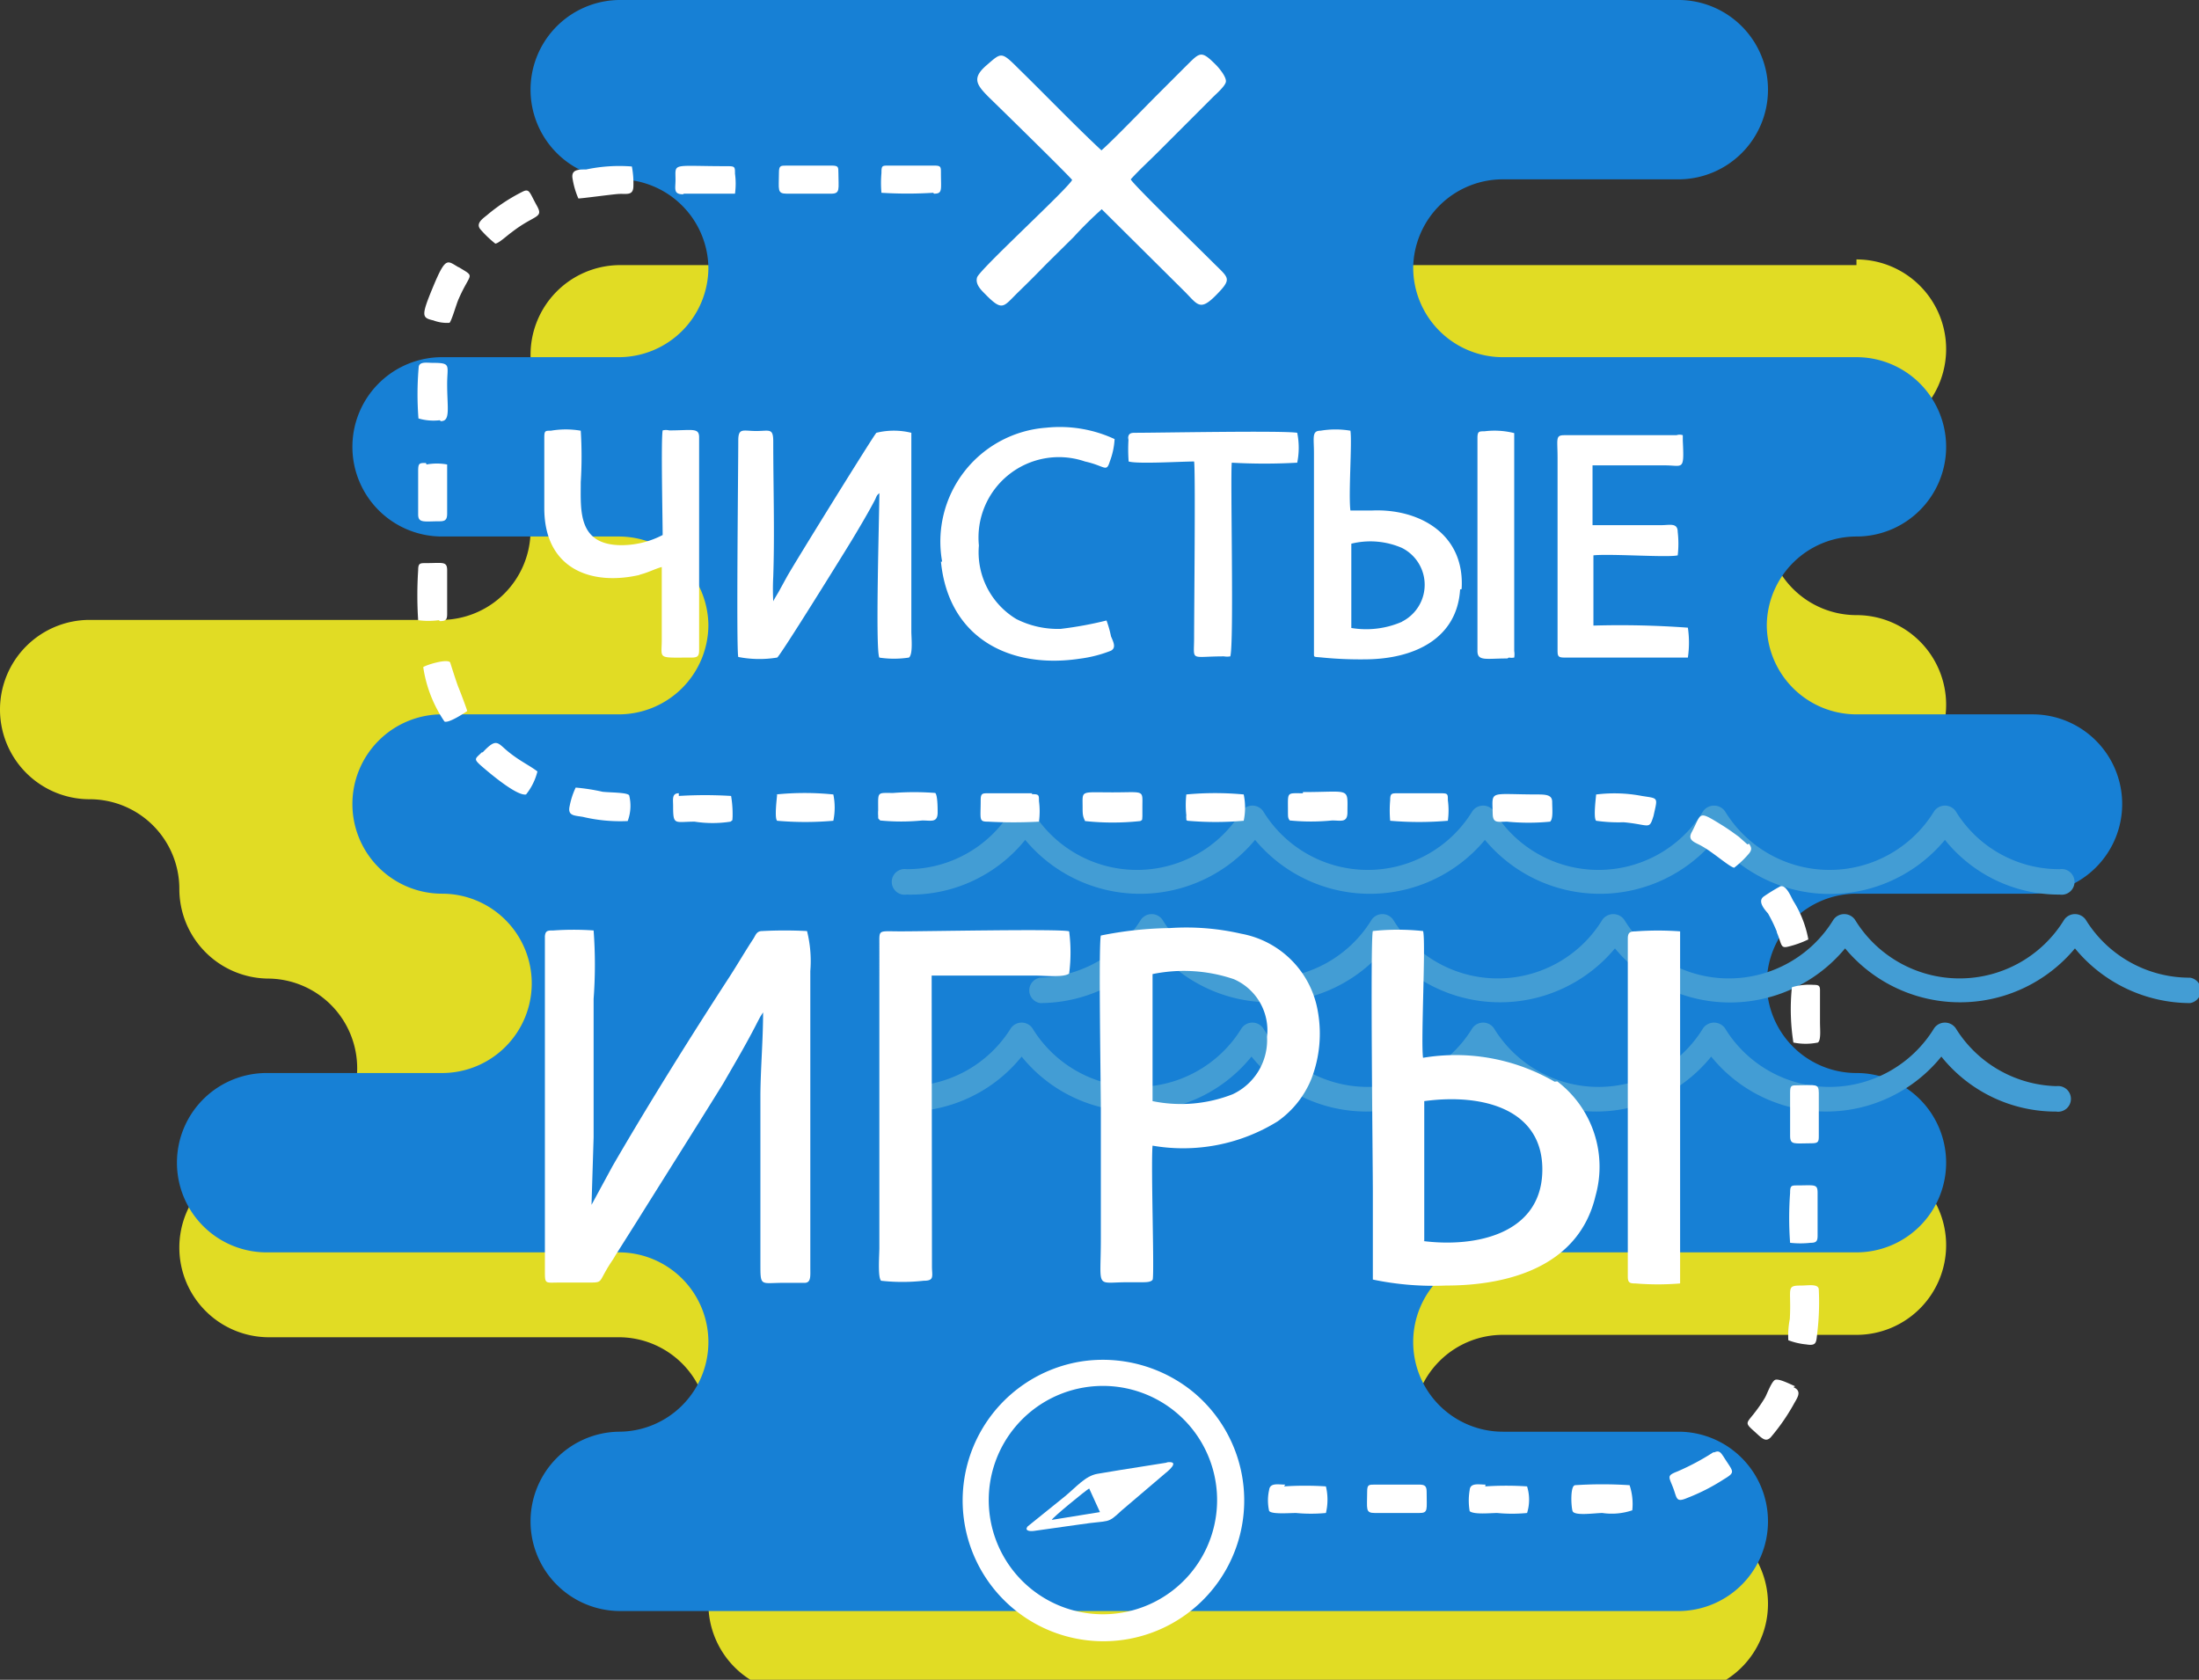 <?xml version="1.0" encoding="UTF-8"?> <svg xmlns="http://www.w3.org/2000/svg" viewBox="0 0 73.57 56.2"><rect x="0" y="0" width="73.57" height="56.2" fill="#333333" stroke="none"/> <defs> <style>.cls-1{fill:#e1dc24;}.cls-2{fill:#1780d5;}.cls-3{fill:#439dd4;}.cls-4{fill:#fff;}</style> </defs> <g id="Слой_2" data-name="Слой 2"> <g id="Слой_1-2" data-name="Слой 1"> <path class="cls-1" d="M62.11,8.87H20.7a3,3,0,0,0-2.95,3v5.92a3,3,0,0,1-3,2.95H3a3,3,0,0,0-3,3H0a3,3,0,0,0,3,3H3a3,3,0,0,1,3,3h0a3,3,0,0,0,2.95,3h0a3,3,0,0,1,3,3h0a3,3,0,0,1-3,3h0a3,3,0,0,0-2.95,3h0a3,3,0,0,0,2.95,3H20.7a3,3,0,0,1,3,3v5.92a3,3,0,0,0,3,3H56.2a3,3,0,0,0,2.95-3h0a3,3,0,0,0-2.95-3H50.28a3,3,0,0,1-3-3h0a3,3,0,0,1,3-3H62.11a3,3,0,0,0,3-3h0a3,3,0,0,0-3-3H56.19a3,3,0,0,1-2.95-3V29.58a3,3,0,0,1,2.95-3h5.92a3,3,0,0,0,3-3h0a3,3,0,0,0-3-3h0a3,3,0,0,1-3-2.95h0a3,3,0,0,1,3-2.95h0a3,3,0,0,0,3-3h0a3,3,0,0,0-3-3"></path> <path class="cls-2" d="M23.66,0H56.2a3,3,0,0,1,2.95,3h0a3,3,0,0,1-2.95,3H50.28a3,3,0,0,0-3,2.95h0a3,3,0,0,0,3,3H62.11a3,3,0,0,1,3,3h0a3,3,0,0,1-3,3h0a3,3,0,0,0-3,2.95h0a3,3,0,0,0,3,3H68a3,3,0,0,1,3,3h0a3,3,0,0,1-3,3H62.11a3,3,0,0,0-3,3h0a3,3,0,0,0,3,3h0a3,3,0,0,1,3,3h0a3,3,0,0,1-3,3H50.28a3,3,0,0,0-3,3h0a3,3,0,0,0,3,3H56.2a3,3,0,0,1,2.95,3h0a3,3,0,0,1-2.95,3H20.7a3,3,0,0,1-2.95-3h0a3,3,0,0,1,2.95-3h0a3,3,0,0,0,3-3h0a3,3,0,0,0-3-3H8.87a3,3,0,0,1-2.95-3h0a3,3,0,0,1,2.95-3h5.92a3,3,0,0,0,3-3h0a3,3,0,0,0-3-3h0a3,3,0,0,1-3-3h0a3,3,0,0,1,3-3H20.7a3,3,0,0,0,3-3h0a3,3,0,0,0-3-2.95H14.79a3,3,0,0,1-3-3h0a3,3,0,0,1,3-3H20.7a3,3,0,0,0,3-3h0a3,3,0,0,0-3-2.95h0a3,3,0,0,1-2.95-3h0A3,3,0,0,1,20.7,0Z"></path> <path class="cls-3" d="M68.91,29.08a4.06,4.06,0,0,1-3.48-1.94.44.44,0,0,0-.72,0,4.1,4.1,0,0,1-7,0,.45.45,0,0,0-.73,0,4.1,4.1,0,0,1-7,0,.44.44,0,0,0-.72,0,4.1,4.1,0,0,1-7,0,.44.44,0,0,0-.72,0,4.1,4.1,0,0,1-7,0,.44.44,0,0,0-.72,0,4.08,4.08,0,0,1-3.49,1.94.43.43,0,1,0,0,.85A4.93,4.93,0,0,0,34.3,28.1a5,5,0,0,0,7.69,0,5,5,0,0,0,7.69,0,5,5,0,0,0,7.69,0,5,5,0,0,0,7.7,0,4.89,4.89,0,0,0,3.84,1.83.43.43,0,1,0,0-.85"></path> <path class="cls-3" d="M34.68,32.71a4.08,4.08,0,0,0,3.49-1.94.44.44,0,0,1,.72,0,4.1,4.1,0,0,0,7,0,.44.44,0,0,1,.72,0,4.1,4.1,0,0,0,7,0,.45.45,0,0,1,.73,0,4.1,4.1,0,0,0,7,0,.44.44,0,0,1,.72,0,4.1,4.1,0,0,0,7,0,.44.44,0,0,1,.72,0,4.08,4.08,0,0,0,3.49,1.94.43.43,0,0,1,0,.85,5,5,0,0,1-3.85-1.83,5,5,0,0,1-7.69,0,5,5,0,0,1-7.7,0,5,5,0,0,1-7.69,0,5,5,0,0,1-7.69,0,5,5,0,0,1-3.85,1.83.43.43,0,0,1,0-.85"></path> <path class="cls-3" d="M68.91,36.34a4.09,4.09,0,0,1-3.48-1.94.44.44,0,0,0-.72,0,4.1,4.1,0,0,1-7,0,.45.45,0,0,0-.73,0,4.1,4.1,0,0,1-7,0,.44.44,0,0,0-.72,0,4.1,4.1,0,0,1-7,0,.44.44,0,0,0-.72,0,4.1,4.1,0,0,1-7,0,.44.44,0,0,0-.72,0,4.1,4.1,0,0,1-3.49,1.94.43.43,0,1,0,0,.85,4.94,4.94,0,0,0,3.85-1.84,4.94,4.94,0,0,0,7.69,0,4.94,4.94,0,0,0,7.69,0,4.94,4.94,0,0,0,7.69,0,4.95,4.95,0,0,0,7.7,0,4.9,4.9,0,0,0,3.84,1.84.43.43,0,1,0,0-.85"></path> <path class="cls-4" d="M37.15,54a3.82,3.82,0,1,1,3.56-4.08A3.82,3.82,0,0,1,37.15,54m2.73-7.46a4.78,4.78,0,0,0-3.64-1,4.71,4.71,0,1,0,3.64,1"></path> <path class="cls-4" d="M47.65,41.52c0-.53,0-4.52,0-4.68,2-.27,4,.29,3.95,2.36s-2.2,2.55-4,2.32m4.41-5.33a6.6,6.6,0,0,0-4.4-.8c-.08-.53.1-3.92,0-4.24a7.86,7.86,0,0,0-1.68,0c-.09.25,0,7.78,0,8.73,0,.32,0,2.85,0,2.93a9.89,9.89,0,0,0,2.45.2c2.13,0,4.45-.66,5-3a3.59,3.59,0,0,0-1.28-3.83"></path> <path class="cls-4" d="M27,31.15a14.41,14.41,0,0,0-1.5,0c-.19,0-.22.14-.29.25-.27.41-.52.84-.79,1.26-1.3,2-2.72,4.27-3.93,6.36l-.7,1.29s0,0,0,0l.07-2.26c0-1.51,0-3.1,0-4.63a15.43,15.43,0,0,0,0-2.29,9.52,9.52,0,0,0-1.34,0c-.19,0-.27,0-.29.19,0,.57,0,1.28,0,1.87v9.31c0,.48,0,.41.49.41h.95c.44,0,.38,0,.57-.34s.24-.37.35-.57l.72-1.14c.9-1.44,2-3.18,2.88-4.6.42-.73.79-1.35,1.17-2.1l.08-.15.09-.14h0c0,.92-.08,1.8-.09,2.74v5.67c0,.78,0,.64.76.64.22,0,.5,0,.72,0s.19-.24.19-.5V32.49A4.14,4.14,0,0,0,27,31.15"></path> <path class="cls-4" d="M38.56,32.59a5.2,5.2,0,0,1,2.72.17,1.87,1.87,0,0,1,1.11,1.93,2,2,0,0,1-1.15,1.92,4.73,4.73,0,0,1-2.68.23Zm4.18,4.93a3.21,3.21,0,0,0,1.14-1.44,4.2,4.2,0,0,0,.21-2.24,3.18,3.18,0,0,0-2.56-2.6,8.23,8.23,0,0,0-2.39-.19,12.38,12.38,0,0,0-2.31.25c-.08.3,0,5.06,0,5.79v4.36c0,1.71-.2,1.45.89,1.45h.44c.19,0,.33,0,.4-.08s-.06-3.8,0-4.49a6,6,0,0,0,4.18-.81"></path> <path class="cls-4" d="M31.17,32.64h3.49c.28,0,.94.07,1.11-.07a5.53,5.53,0,0,0,0-1.41c-.25-.09-4.68,0-5.64,0-.75,0-.71-.07-.71.42V41.75c0,.23-.06,1,.06,1.1a6.43,6.43,0,0,0,1.42,0c.35,0,.29-.13.28-.44Z"></path> <path class="cls-4" d="M33.09,3.26c.31.3,2.6,2.54,2.78,2.76-.14.29-3.1,3-3.18,3.26s.2.48.31.6c.55.55.57.38,1.07-.11.32-.31.61-.6.92-.92l.93-.92A13,13,0,0,1,36.86,7l2.76,2.74c.45.45.52.69,1.07.13s.42-.56-.11-1.09S37.89,6.15,37.83,6c.28-.31.61-.61.91-.91l1.84-1.84c.1-.1.39-.35.43-.5s-.21-.46-.33-.58c-.52-.52-.53-.42-1.07.11l-.92.92c-.43.43-1.47,1.51-1.84,1.83C36,4.24,35,3.2,34.1,2.32c-.61-.61-.59-.57-1.09-.14s-.35.65.08,1.08"></path> <path class="cls-4" d="M29.41,22a3.3,3.3,0,0,0,1,0c.14-.11.08-.67.08-.87,0-.87,0-6.39,0-6.65a2.44,2.44,0,0,0-1.17,0c-.1.1-2.77,4.41-3,4.83l-.23.42c-.05.1-.2.33-.22.39a7.79,7.79,0,0,1,0-.83c.05-1.47,0-3,0-4.52,0-.46-.13-.35-.57-.35s-.6-.12-.6.32c0,.87-.07,7,0,7.24A3.66,3.66,0,0,0,26,22c.07,0,2.27-3.55,2.47-3.88s.6-1,.81-1.41c.05-.11.05-.14.14-.21,0,.69-.14,5.27,0,5.5"></path> <path class="cls-4" d="M46.91,20.8a3,3,0,0,1-1.7.21V18.19a2.66,2.66,0,0,1,1.69.14,1.38,1.38,0,0,1,0,2.47m2-1.09c.12-1.86-1.44-2.7-3-2.63l-.72,0c-.07-.55.06-2.27,0-2.67a3,3,0,0,0-1,0c-.3,0-.22.23-.22.74,0,1,0,6.61,0,6.73s0,.09.29.12a12.93,12.93,0,0,0,1.39.06c1.7,0,3.11-.71,3.21-2.34"></path> <path class="cls-4" d="M56.21,31.16a10.35,10.35,0,0,0-1.49,0c-.2,0-.26.05-.26.25v11.3c0,.21.07.23.26.23a9.05,9.05,0,0,0,1.49,0Z"></path> <path class="cls-4" d="M52.11,21.72c0,.22,0,.28.23.28.54,0,3.89,0,4.13,0a3.47,3.47,0,0,0,0-1,31.17,31.17,0,0,0-3.16-.07V18.58c.56-.06,2.51.08,2.82,0a3.36,3.36,0,0,0,0-.78c0-.32-.27-.23-.54-.23-.53,0-2,0-2.31,0v-2c.42,0,1.83,0,2.43,0s.64.2.59-.83l0-.18a.33.33,0,0,0-.21,0H52.34c-.31,0-.23.12-.23.76Z"></path> <path class="cls-4" d="M21.39,19.23c.29-.07.5-.19.75-.26V21.4c0,.67-.17.6,1,.6.2,0,.25-.05.25-.25V14.63c0-.33-.23-.23-1-.23a.46.46,0,0,0-.22,0c-.06.31,0,3,0,3.5a3,3,0,0,1-1.37.34c-1.48,0-1.37-1.16-1.37-2.11a13.78,13.78,0,0,0,0-1.72,2.94,2.94,0,0,0-1,0c-.19,0-.22,0-.22.23V17c0,2.06,1.6,2.61,3.21,2.23"></path> <path class="cls-4" d="M31.48,18.79c.26,2.6,2.35,3.59,4.63,3.25a4.33,4.33,0,0,0,1.06-.27c.18-.1.08-.29,0-.48a3.69,3.69,0,0,0-.15-.53,12.55,12.55,0,0,1-1.53.28A3.07,3.07,0,0,1,34,20.71a2.61,2.61,0,0,1-1.25-2.46,2.69,2.69,0,0,1,3.55-2.81c.68.15.71.38.83,0a2.47,2.47,0,0,0,.16-.75A4.35,4.35,0,0,0,35,14.31a3.82,3.82,0,0,0-3.48,4.48"></path> <path class="cls-4" d="M37.76,14.63a5.44,5.44,0,0,0,0,.81c.3.09,1.76,0,2.19,0,.05.29,0,5.07,0,5.89s-.16.63,1,.63a.65.65,0,0,0,.21,0c.13-.39,0-5.95.05-6.48a19.49,19.49,0,0,0,2.19,0,2.51,2.51,0,0,0,0-1c-.47-.08-4.62,0-5.44,0-.18,0-.22.06-.22.24"></path> <path class="cls-4" d="M50.48,22a.52.52,0,0,0,.18,0,.67.67,0,0,0,0-.22c0-1,0-6.8,0-7.29a2.71,2.71,0,0,0-1-.06c-.18,0-.23,0-.23.23v7.12c0,.35.29.25,1,.25"></path> <path class="cls-4" d="M35.19,50.85c0-.06,1.15-1,1.25-1.05l.36.79Zm3.88-1.92-1.58.25-.78.13c-.4.07-.7.44-1.09.76l-1.24,1c-.11.14.06.17.21.15L36.15,51c1-.15.88,0,1.37-.46L39,49.28s.57-.44,0-.35"></path> <path class="cls-4" d="M52.67,49.7c-.13.07-.11.67-.06.85s.75.07,1,.07a2.15,2.15,0,0,0,1-.09,2,2,0,0,0-.09-.84,14,14,0,0,0-1.83,0"></path> <path class="cls-4" d="M49.94,27.21c0,.35.17.28.48.28a7.38,7.38,0,0,0,1.44,0c.11-.09.07-.44.07-.66s-.17-.25-.48-.25c-1.68,0-1.52-.17-1.51.67"></path> <path class="cls-4" d="M43.59,26.54c-.55,0-.5-.06-.5.58,0,.22,0,.25.06.33a7.22,7.22,0,0,0,1.42,0c.29,0,.5.08.51-.25,0-.88.13-.7-1.49-.7"></path> <path class="cls-4" d="M49.7,49.67c-.22,0-.51-.07-.53.18a2.07,2.07,0,0,0,0,.71c.15.12.7.06.92.06a5.21,5.21,0,0,0,1,0,1.5,1.5,0,0,0,0-.89,10.54,10.54,0,0,0-1.4,0"></path> <path class="cls-4" d="M26,26.57c0,.07-.1.8,0,.89a10.73,10.73,0,0,0,1.88,0,2.17,2.17,0,0,0,0-.88,9.47,9.47,0,0,0-1.92,0"></path> <path class="cls-4" d="M29.44,27.45a7.22,7.22,0,0,0,1.42,0c.29,0,.5.08.51-.25,0-.16,0-.59-.08-.67a9.15,9.15,0,0,0-1.41,0c-.55,0-.5-.06-.5.58a1.08,1.08,0,0,0,0,.18c0,.12,0,.09.06.15"></path> <path class="cls-4" d="M39.73,27.46a10.73,10.73,0,0,0,1.88,0,2.17,2.17,0,0,0,0-.88,10.26,10.26,0,0,0-1.92,0,3.2,3.2,0,0,0,0,.7.34.34,0,0,0,0,.1c0,.09,0,.05.06.09"></path> <path class="cls-4" d="M48.25,26.54H46.77c-.21,0-.26,0-.26.23a3.94,3.94,0,0,0,0,.69,11.31,11.31,0,0,0,1.93,0,2.61,2.61,0,0,0,0-.69c0-.21,0-.23-.25-.23"></path> <path class="cls-4" d="M22.71,26.54c-.24,0-.19.21-.19.43,0,.66.05.52.72.52a3.89,3.89,0,0,0,1.2,0c.07-.06.06,0,.07-.17a3.73,3.73,0,0,0-.05-.69,14.27,14.27,0,0,0-1.75,0"></path> <path class="cls-4" d="M22.88,6.48c.49,0,1.25,0,1.71,0a2.48,2.48,0,0,0,0-.67c0-.23,0-.25-.26-.25-1.88,0-1.73-.13-1.73.46,0,.29-.08.48.25.48"></path> <path class="cls-4" d="M43,49.67c-.24,0-.51-.07-.54.18a1.59,1.59,0,0,0,0,.7c.08.12.66.07.9.07a5.35,5.35,0,0,0,1,0,1.91,1.91,0,0,0,0-.89,10.63,10.63,0,0,0-1.4,0"></path> <path class="cls-4" d="M36.3,27.47a8.67,8.67,0,0,0,1.85,0c.07-.05.06,0,.07-.17V27c0-.59.09-.49-1-.49s-1-.08-1,.49c0,.2,0,.3.07.44"></path> <path class="cls-4" d="M34.54,26.54H33.06c-.19,0-.25,0-.25.23,0,.66-.07.72.25.72a15.88,15.88,0,0,0,1.7,0,2.63,2.63,0,0,0,0-.69c0-.21,0-.23-.25-.23"></path> <path class="cls-4" d="M17.51,6.4a6.09,6.09,0,0,0-1.16.75c-.14.13-.46.3-.28.52a3.73,3.73,0,0,0,.5.48c.11,0,.43-.3.55-.38.77-.6,1.08-.46.84-.89s-.24-.57-.45-.48"></path> <path class="cls-4" d="M14.75,14.09c.33,0,.21-.44.21-1.24,0-.63.15-.71-.48-.71-.18,0-.43-.05-.47.12A10.57,10.57,0,0,0,14,14a1.78,1.78,0,0,0,.71.06"></path> <path class="cls-4" d="M31.25,6.48c.29,0,.23-.13.23-.69,0-.21,0-.25-.23-.25H29.73c-.22,0-.24,0-.24.25a3.65,3.65,0,0,0,0,.66,13.94,13.94,0,0,0,1.73,0"></path> <path class="cls-4" d="M58.46,28.25,58.18,28c-.19-.14-.37-.27-.58-.4-.81-.5-.66-.4-1,.24-.16.29.12.34.34.47.38.21.94.71,1.08.72a3.24,3.24,0,0,0,.5-.48c.12-.15.05-.23,0-.32"></path> <path class="cls-4" d="M19.26,26.35a2.57,2.57,0,0,0-.2.61c-.08.34.15.32.44.37a5.42,5.42,0,0,0,1.5.14,1.45,1.45,0,0,0,.05-.86c-.06-.1-.61-.09-.89-.12a6.62,6.62,0,0,0-.9-.14"></path> <path class="cls-4" d="M60.06,46.38c-.13-.05-.56-.28-.68-.21s-.27.49-.33.59a5,5,0,0,1-.39.56c-.23.29-.28.29,0,.54s.4.41.58.23A6.82,6.82,0,0,0,60,47c.11-.21.32-.45,0-.59"></path> <path class="cls-4" d="M53.4,26.58c0,.06-.1.78,0,.88a5.26,5.26,0,0,0,.92.05c.88.08.85.27,1-.21.14-.64.18-.58-.39-.67a4.9,4.9,0,0,0-1.52-.05"></path> <path class="cls-4" d="M15.06,22.16c-.11-.13-.81.09-.9.16a4.37,4.37,0,0,0,.71,1.82c.15.07.75-.34.76-.35s-.22-.62-.29-.79-.28-.84-.28-.84"></path> <path class="cls-4" d="M19.35,6.64c.12,0,1.07-.13,1.33-.15s.49.07.51-.23a3.07,3.07,0,0,0-.05-.69,5.37,5.37,0,0,0-1.53.1c-.27,0-.52,0-.45.33a2.68,2.68,0,0,0,.19.64"></path> <path class="cls-4" d="M60.85,43.15c0-.21-.35-.14-.58-.14-.54,0-.33.08-.39,1.12a2.87,2.87,0,0,0-.05.71,2.3,2.3,0,0,0,.6.14c.36.06.33-.08.37-.39a8.71,8.71,0,0,0,.05-1.44"></path> <path class="cls-4" d="M47.48,49.67H46c-.21,0-.26,0-.26.24,0,.58-.07.71.26.71h1.48c.31,0,.25-.1.25-.71,0-.19-.06-.24-.25-.24"></path> <path class="cls-4" d="M57.32,48.59a8.18,8.18,0,0,1-1.2.64c-.36.14-.29.17-.15.53s.09.52.47.36a6.65,6.65,0,0,0,1.22-.62c.43-.26.33-.24,0-.77-.08-.11-.13-.22-.3-.14"></path> <path class="cls-4" d="M60,34.88a2.06,2.06,0,0,0,.82,0c.11-.08.07-.45.07-.67V33.12c0-.15-.06-.17-.22-.17a2,2,0,0,0-.72.08A7.17,7.17,0,0,0,60,34.88"></path> <path class="cls-4" d="M15.34,8.94c-.37-.21-.42-.38-.84.63s-.39,1.06,0,1.15a1.27,1.27,0,0,0,.54.08c.08-.09.23-.64.31-.81.39-.89.57-.7,0-1.05"></path> <path class="cls-4" d="M26.32,6.48h1.49c.31,0,.24-.16.24-.69,0-.21,0-.25-.24-.25H26.32c-.21,0-.26,0-.26.25,0,.55-.07.69.26.69"></path> <path class="cls-4" d="M59.44,31.18c.18.42.12.56.39.49a3.25,3.25,0,0,0,.67-.24,3.64,3.64,0,0,0-.51-1.3c-.08-.15-.23-.52-.42-.48A6,6,0,0,0,59,30c-.19.15,0,.39.15.56a5.09,5.09,0,0,1,.3.62"></path> <path class="cls-4" d="M60.15,39.66c-.22,0-.26,0-.26.25a11.32,11.32,0,0,0,0,1.67,3.16,3.16,0,0,0,.69,0c.19,0,.23-.06.23-.24V39.91c0-.31-.1-.25-.7-.25"></path> <path class="cls-4" d="M14.72,20.78c.2,0,.24-.05.24-.24V19.08c0-.31-.15-.24-.71-.24-.2,0-.26,0-.26.24a12.94,12.94,0,0,0,0,1.67,2.59,2.59,0,0,0,.69,0"></path> <path class="cls-4" d="M14.25,15.49c-.22,0-.26,0-.26.27v1.45c0,.3.2.23.73.23.19,0,.24-.07.24-.26,0-.44,0-1.24,0-1.64a1.91,1.91,0,0,0-.69,0"></path> <path class="cls-4" d="M16.12,25.17c-.22.22-.3.21,0,.47s1.18,1,1.48.94a2,2,0,0,0,.38-.77c-.26-.2-.56-.33-.95-.64s-.4-.51-.88,0"></path> <path class="cls-4" d="M60.85,36.56c0-.32-.12-.25-.7-.25-.22,0-.26,0-.26.25V38c0,.32.14.25.73.25.22,0,.23-.06.23-.25Z"></path> </g> </g> </svg> 